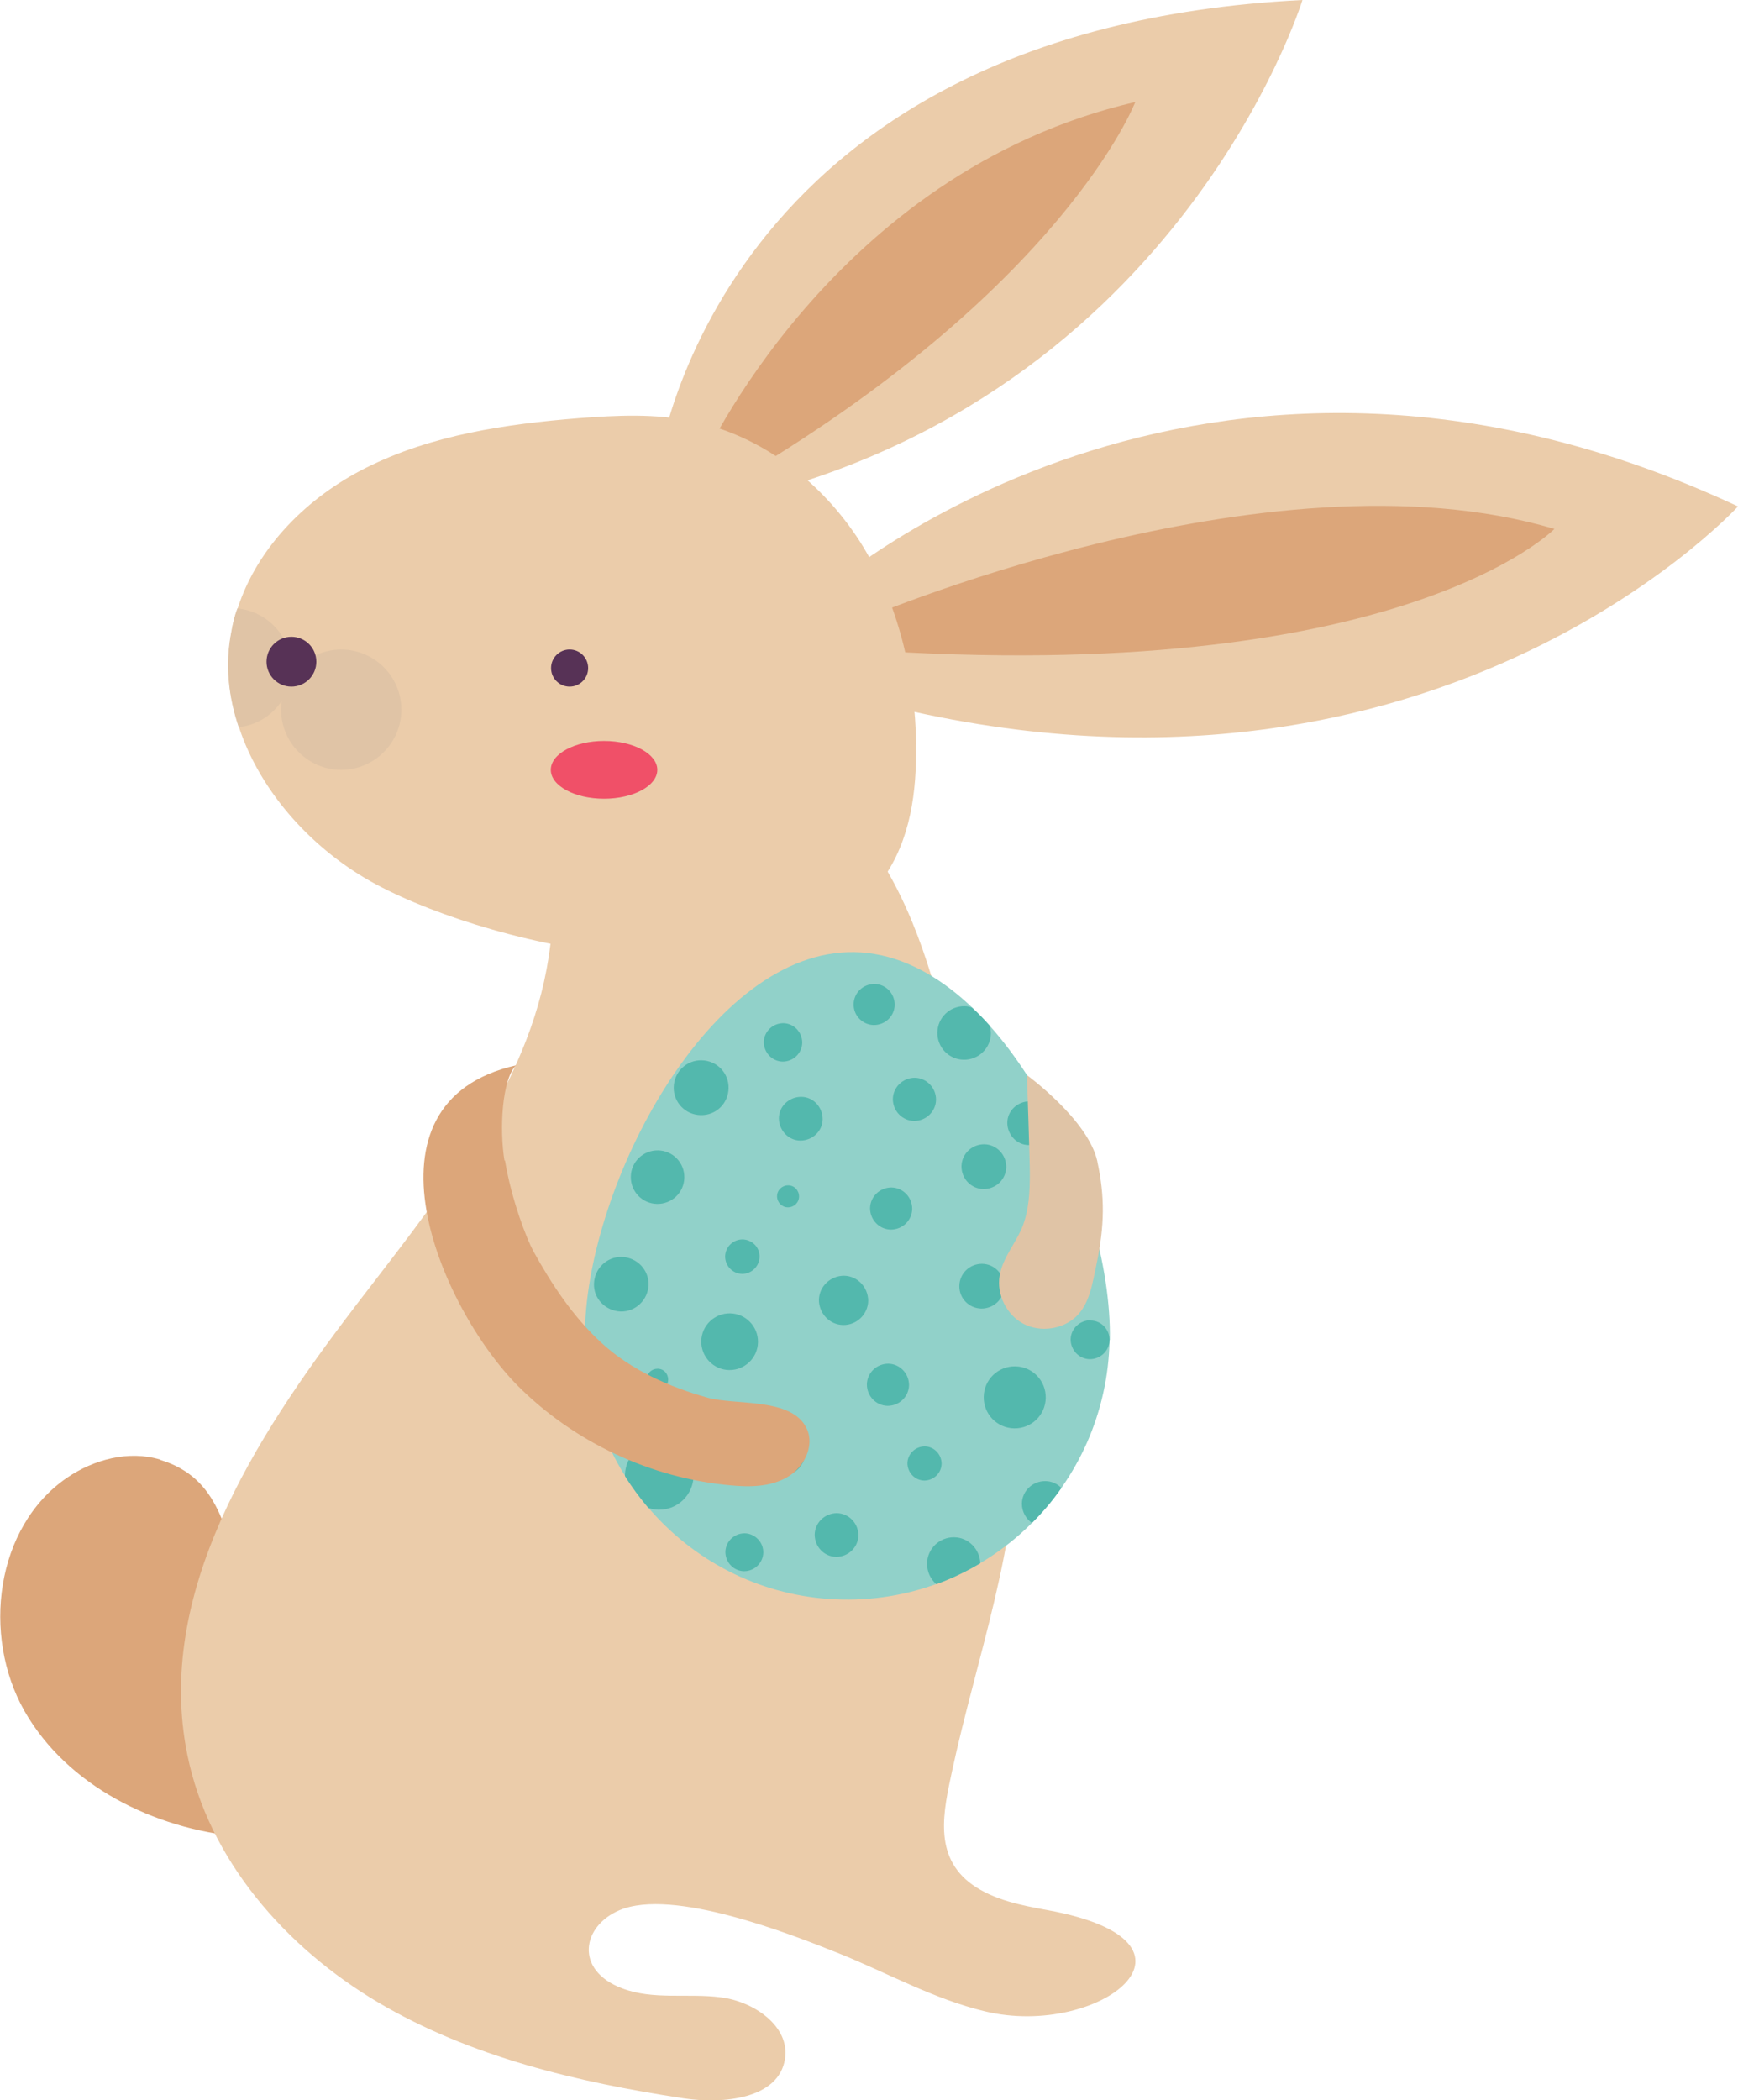 <?xml version="1.0" encoding="UTF-8"?>
<svg id="Layer_2" data-name="Layer 2" xmlns="http://www.w3.org/2000/svg" viewBox="0 0 65.6 79.25">
  <defs>
    <style>
      .cls-1 {
        fill: #dca67a;
      }

      .cls-2 {
        fill: #e0c4a6;
      }

      .cls-3 {
        fill: #ebccaa;
      }

      .cls-4 {
        fill: #573256;
      }

      .cls-5 {
        fill: #91d1c9;
      }

      .cls-6 {
        fill: #53b8ad;
      }

      .cls-7 {
        fill: #f05068;
      }
    </style>
  </defs>
  <g id="Layer_1-2" data-name="Layer 1">
    <g>
      <path class="cls-1" d="M6.05,55.08c-1.19-.36-2.51-.01-3.53.69-2.69,1.85-3.21,5.94-1.6,8.79,1.62,2.84,4.89,4.45,8.15,4.75.7.06,1.45.07,2.08-.25,1.5-.77,1.58-2.95.84-4.46-.87-1.77-2.18-3.01-2.83-4.87-.66-1.88-.83-3.95-3.11-4.64Z"/>
      <path class="cls-3" d="M24.84,17.55S26.95,1.11,49.16,0c0,0-4.8,15.59-22.44,19.11l-1.88-1.56Z"/>
      <path class="cls-3" d="M30.94,22.44s14.22-12.88,34.66-3.33c0,0-12.44,13.62-34.66,6.81v-3.48Z"/>
      <path class="cls-1" d="M26.46,17.51s4.91-11,16.39-13.66c0,0-2.71,7.07-15.36,14.44l-1.04-.78Z"/>
      <path class="cls-1" d="M32.22,23.51s15.57-6.78,26.45-3.55c0,0-5.83,5.98-26.28,4.55l-.17-1Z"/>
      <path class="cls-3" d="M13.35,49.37c-3.76,4.92-7.51,10.78-6.28,16.84.8,3.97,3.72,7.29,7.2,9.35,3.49,2.06,7.52,3.01,11.52,3.62,1.52.23,3.61.02,3.84-1.49.19-1.24-1.19-2.17-2.43-2.32-1.24-.16-2.55.11-3.72-.34-1.8-.68-1.52-2.35-.09-2.95,2-.84,6.4.88,8.27,1.63,1.84.74,3.59,1.73,5.52,2.19,4.34,1.04,8.99-2.61,2.36-3.82-.99-.18-2.02-.38-2.84-.96-1.49-1.07-1.09-2.78-.76-4.31.88-4.11,2.53-8.59,2.42-12.78-.12-4.57-1.19-9.08-2.24-13.5-.67-2.81-1.36-5.67-2.9-8.11-1.54-2.44-4.12-4.41-7.01-4.45-5.74-.07-4.87,4.84-5.58,8.61-.9,4.82-4.4,9.02-7.29,12.8Z"/>
      <path class="cls-3" d="M34.57,28.1c.04,1.76-.21,3.61-1.24,5.05-3.63,5.1-14.59,2.65-19.12.23-2.36-1.26-4.37-3.45-5.19-5.94-.39-1.16-.52-2.36-.28-3.59.05-.3.12-.6.23-.89.75-2.33,2.65-4.21,4.85-5.31,2.47-1.24,5.28-1.65,8.03-1.87,1.44-.11,2.9-.18,4.3.12,2.61.53,4.89,2.31,6.33,4.57,1.42,2.26,2.06,4.96,2.1,7.62Z"/>
      <g>
        <path class="cls-5" d="M41.88,50.57c-.11,5.51-4.62,9.9-10.09,9.79-5.47-.1-9.82-4.66-9.71-10.17.11-5.51,4.71-14.37,10.18-14.26,5.47.1,9.73,9.13,9.63,14.64Z"/>
        <g>
          <path class="cls-6" d="M30.24,41.39c-.46,0-.84.36-.84.81s.36.84.81.84c.46,0,.84-.36.84-.81,0-.46-.36-.84-.81-.84Z"/>
          <path class="cls-6" d="M32.98,38.68c.43,0,.78-.33.79-.76,0-.43-.33-.78-.76-.79-.43,0-.78.33-.79.76s.33.78.76.79Z"/>
          <path class="cls-6" d="M34.5,42.3c.45,0,.82-.35.83-.8,0-.45-.35-.82-.8-.83-.45,0-.82.35-.83.8,0,.45.35.82.8.83Z"/>
          <path class="cls-6" d="M35.38,38.96c-.01.56.43,1.02.99,1.03.56.01,1.02-.43,1.03-.99,0-.1-.02-.19-.04-.29-.22-.25-.44-.48-.68-.69-.09-.03-.18-.05-.27-.05-.56-.01-1.02.43-1.03.99Z"/>
          <path class="cls-6" d="M38.83,43.21c.46,0,.84-.36.84-.81s-.36-.84-.81-.84c-.46,0-.84.36-.84.81s.36.84.81.84Z"/>
          <path class="cls-6" d="M37.12,44.87c.47,0,.85-.36.86-.83,0-.47-.36-.85-.83-.86-.47,0-.85.36-.86.83,0,.47.36.85.83.86Z"/>
          <path class="cls-6" d="M33.62,46.4c.44,0,.8-.34.81-.78,0-.44-.34-.8-.78-.81-.44,0-.8.34-.81.78,0,.44.34.8.78.81Z"/>
          <path class="cls-6" d="M30.16,45.15c0-.23-.18-.42-.41-.42-.23,0-.42.18-.42.41,0,.23.18.42.41.42.23,0,.42-.18.42-.41Z"/>
          <path class="cls-6" d="M29.54,40.06c.4,0,.73-.31.74-.71,0-.4-.31-.73-.71-.74-.4,0-.73.31-.74.71,0,.4.31.73.71.74Z"/>
          <path class="cls-6" d="M27.5,41.06c.01-.57-.44-1.04-1.02-1.05-.57-.01-1.04.44-1.05,1.02-.01.57.44,1.04,1.02,1.05s1.04-.44,1.05-1.02Z"/>
          <path class="cls-6" d="M24.84,43.41c-.56-.01-1.02.43-1.03.99s.43,1.02.99,1.03c.56.01,1.02-.43,1.03-.99.01-.56-.43-1.02-.99-1.03Z"/>
          <path class="cls-6" d="M23.47,47.43c-.57-.01-1.03.44-1.05,1.01s.44,1.03,1.01,1.05c.57.01,1.03-.44,1.05-1.01.01-.57-.44-1.03-1.01-1.05Z"/>
          <path class="cls-6" d="M28.01,48.07c.36,0,.65-.28.66-.64s-.28-.65-.64-.66c-.36,0-.65.28-.66.64,0,.36.28.65.64.66Z"/>
          <path class="cls-6" d="M28.61,50.65c.01-.59-.46-1.08-1.05-1.09-.59-.01-1.08.46-1.09,1.05s.46,1.08,1.05,1.09,1.08-.46,1.09-1.05Z"/>
          <path class="cls-6" d="M24.82,51.65c-.22,0-.41.17-.41.4,0,.22.17.41.4.41.22,0,.41-.17.41-.4s-.17-.41-.4-.41Z"/>
          <path class="cls-6" d="M26.18,55.7c.01-.71-.55-1.3-1.27-1.32-.71-.01-1.3.55-1.32,1.27,0,.02,0,.03,0,.05.26.42.56.82.88,1.2.12.04.25.07.39.07.71.01,1.3-.55,1.32-1.27Z"/>
          <path class="cls-6" d="M29.48,53.84c-.52,0-.94.4-.95.92,0,.52.4.94.92.95.52,0,.94-.4.95-.92s-.4-.94-.92-.95Z"/>
          <path class="cls-6" d="M31.86,48.14c-.51,0-.94.4-.95.91,0,.51.4.94.91.95s.94-.4.95-.91c0-.51-.4-.94-.91-.95Z"/>
          <path class="cls-6" d="M37.9,48.55c0-.47-.36-.85-.83-.86-.47,0-.85.36-.86.83s.36.85.83.86c.47,0,.85-.36.86-.83Z"/>
          <path class="cls-6" d="M39.65,45.75c-.48,0-.87.37-.88.85,0,.48.37.87.85.88.48,0,.87-.37.88-.85,0-.48-.37-.87-.85-.88Z"/>
          <path class="cls-6" d="M33.53,51.46c-.44,0-.8.34-.81.78,0,.44.34.8.78.81.44,0,.8-.34.81-.78,0-.44-.34-.8-.78-.81Z"/>
          <path class="cls-6" d="M31.59,57.1c-.45,0-.83.35-.84.81,0,.45.35.83.81.84.45,0,.83-.35.84-.81,0-.45-.35-.83-.81-.84Z"/>
          <path class="cls-6" d="M28.11,57.86c-.4,0-.72.31-.73.7,0,.4.31.72.7.73.4,0,.72-.31.73-.7s-.31-.72-.7-.73Z"/>
          <path class="cls-6" d="M36.02,58.01c-.56-.01-1.02.43-1.03.99,0,.31.13.59.35.78.58-.21,1.14-.48,1.66-.79-.02-.53-.44-.97-.98-.98Z"/>
          <path class="cls-6" d="M34.91,54.58c-.36,0-.65.28-.66.63,0,.36.28.65.63.66.36,0,.65-.28.66-.63,0-.36-.28-.65-.63-.66Z"/>
          <path class="cls-6" d="M38.32,51.56c-.65-.01-1.18.5-1.19,1.15-.01.65.5,1.18,1.15,1.19.65.01,1.18-.5,1.19-1.15.01-.65-.5-1.18-1.15-1.19Z"/>
          <path class="cls-6" d="M41.16,49.82c-.4,0-.74.31-.75.72,0,.4.31.74.72.75.4,0,.74-.31.75-.72,0,0,0,0,0,0,0-.4-.31-.74-.72-.74Z"/>
          <path class="cls-6" d="M38.57,56.74c0,.3.15.57.38.73.41-.41.78-.84,1.11-1.32-.15-.16-.37-.26-.61-.26-.48,0-.87.37-.88.85Z"/>
        </g>
      </g>
      <path class="cls-1" d="M19.06,43.79c.25,1.51.83,2.98,1.07,3.42.7,1.27,1.51,2.49,2.58,3.47,1.11,1.02,2.56,1.66,3.99,2.06,1.06.3,3.2-.02,3.75,1.17.31.66-.11,1.48-.75,1.84-.63.36-1.4.37-2.13.3-3-.27-5.89-1.62-8.02-3.75-2.94-2.96-6.25-10.7-.07-12.1-.54.54-.63,2.42-.44,3.59Z"/>
      <path class="cls-2" d="M41.42,43.84c.28,1.31.28,2.39-.04,3.9-.15.7-.25,1.45-.76,1.94-.52.49-1.36.61-2,.27-.63-.34-1.01-1.1-.89-1.81.11-.66.58-1.19.84-1.8.27-.65.3-1.37.3-2.07,0-.52-.11-3.7-.11-3.7,0,0,2.32,1.69,2.66,3.26Z"/>
      <circle class="cls-4" cx="21.5" cy="25.21" r=".7"/>
      <ellipse class="cls-7" cx="22.8" cy="29.05" rx="2.01" ry="1.09"/>
      <path class="cls-2" d="M11,25.22c0,1.16-.87,2.1-1.99,2.22-.39-1.16-.52-2.36-.28-3.59.05-.3.12-.6.23-.89,1.14.11,2.04,1.07,2.04,2.26Z"/>
      <path class="cls-2" d="M15.15,26.78c0,1.25-1.02,2.27-2.27,2.27s-2.27-1.02-2.27-2.27,1.02-2.27,2.27-2.27,2.27,1.02,2.27,2.27Z"/>
      <path class="cls-4" d="M11.94,24.97c0,.52-.42.94-.94.94s-.94-.42-.94-.94.42-.94.94-.94.94.42.94.94Z"/>
    </g>
  </g>
</svg>